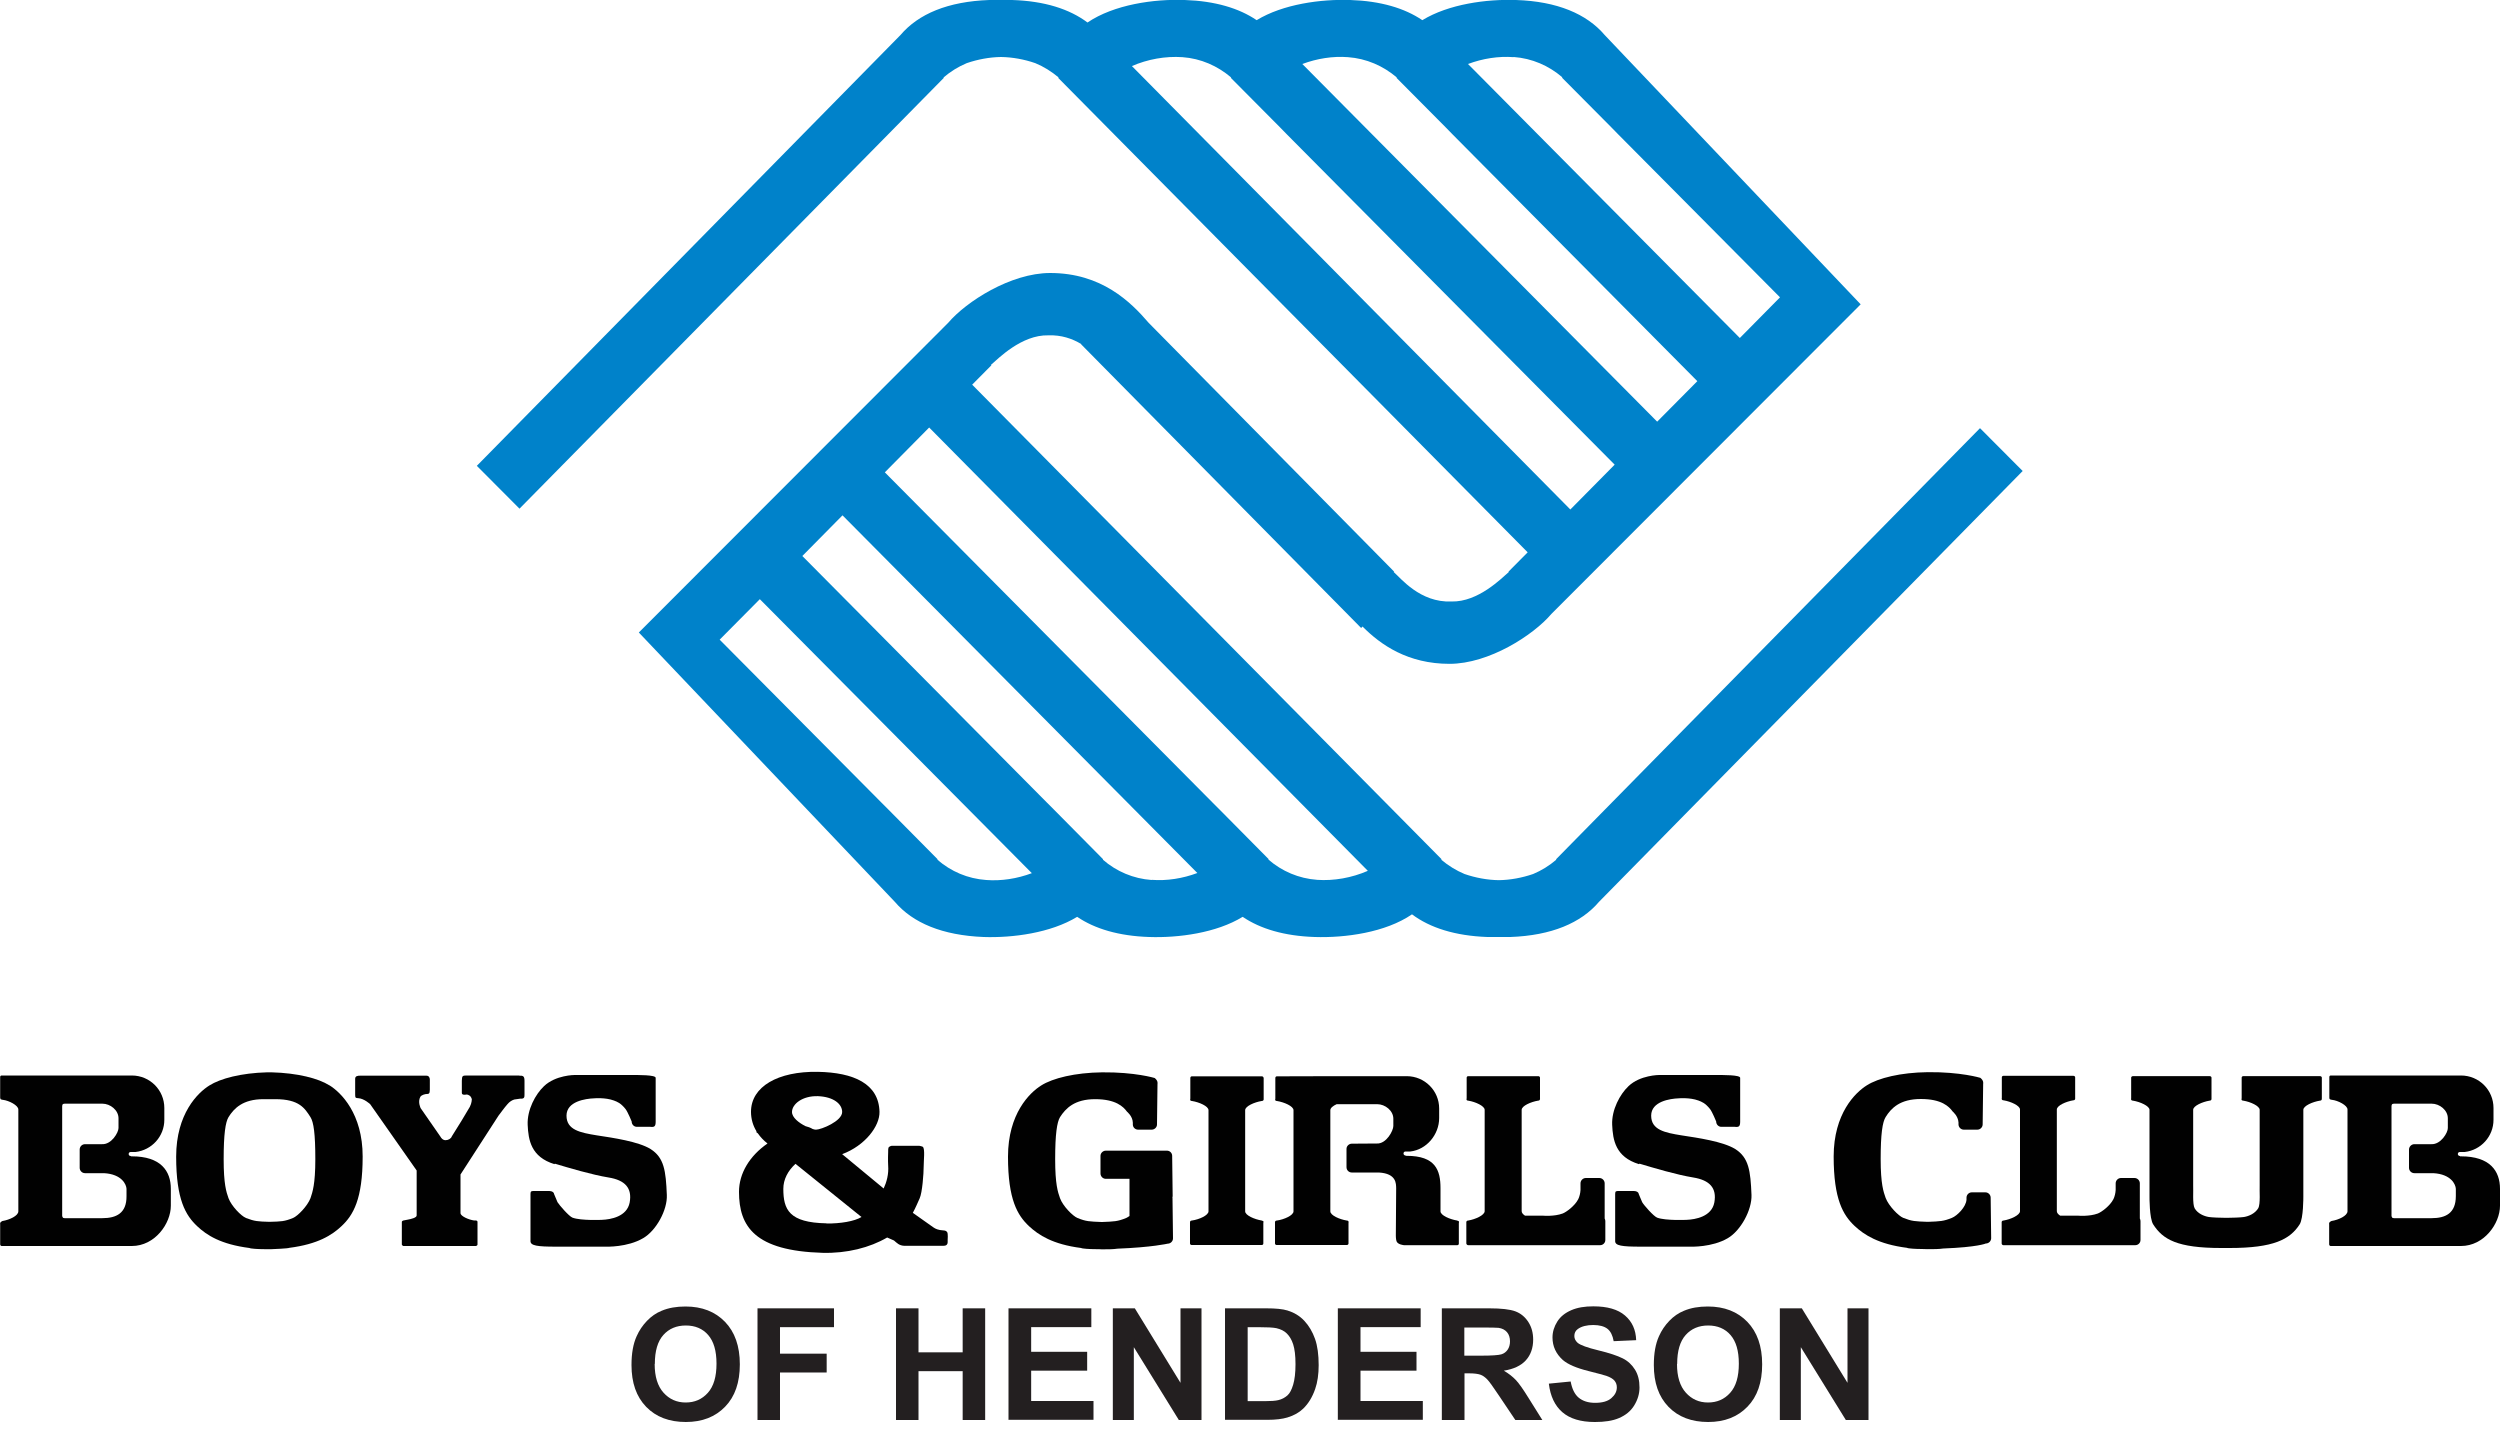 <?xml version="1.0" encoding="UTF-8"?><svg id="Layer_2" xmlns="http://www.w3.org/2000/svg" xmlns:xlink="http://www.w3.org/1999/xlink" viewBox="0 0 150 86.06"><defs><style>.cls-1{clip-path:url(#clippath);}.cls-2{fill:none;}.cls-2,.cls-3,.cls-4,.cls-5{stroke-width:0px;}.cls-3{fill:#231f20;}.cls-4{fill:#010101;}.cls-5{fill:#0082ca;}</style><clipPath id="clippath"><rect class="cls-2" width="150" height="86.06"/></clipPath></defs><g id="Layer_1-2"><g class="cls-1"><path class="cls-5" d="m118.8,25.69l-25.44,25.87.02.02c-.42.36-.89.65-1.39.86-.67.23-1.37.36-2.06.37-.69-.01-1.39-.14-2.06-.37-.5-.21-.97-.5-1.4-.86l.03-.02-28.17-28.48,1.15-1.16-.02-.03c.42-.36,1.83-1.81,3.44-1.77.78-.03,1.44.2,1.97.52v.02s16.8,17.02,16.8,17.02l.08-.09c1.1,1.11,2.73,2.24,5.22,2.24,2.37,0,5.03-1.72,6.11-2.99l18.56-18.58-15.36-16.16c-1.08-1.27-2.86-2.02-5.32-2.1-1.76-.06-4.03.24-5.62,1.21-1.06-.72-2.5-1.15-4.32-1.21-1.75-.06-4.03.24-5.62,1.21-1.06-.72-2.5-1.15-4.31-1.21-1.84-.07-4.25.27-5.84,1.35-1.08-.81-2.58-1.29-4.52-1.35-.22,0-.45-.01-.69,0-.24,0-.47,0-.69,0-2.47.09-4.24.83-5.32,2.1l-25.42,25.85,2.56,2.57L56.63,4.67l-.02-.02c.42-.36.89-.65,1.39-.86.67-.23,1.37-.36,2.06-.37.69.01,1.4.14,2.06.37.51.21.97.5,1.4.86l-.03.02,28.17,28.47-1.15,1.16.02.02c-.42.36-1.83,1.81-3.44,1.77-1.89.08-3.05-1.41-3.47-1.77l.03-.02-14.73-14.93c-1.08-1.26-2.83-2.99-5.91-2.99-2.37,0-5.04,1.72-6.12,2.99l-18.56,18.58,15.36,16.16c1.08,1.27,2.86,2.01,5.32,2.11,1.75.06,4.03-.24,5.62-1.21,1.06.72,2.5,1.15,4.32,1.21,1.75.06,4.03-.24,5.61-1.21,1.06.72,2.5,1.15,4.32,1.21,1.84.06,4.25-.27,5.84-1.36,1.08.81,2.59,1.29,4.52,1.36.22,0,.45,0,.69,0,.24,0,.47,0,.69,0,2.47-.09,4.24-.84,5.32-2.11l25.42-25.85-2.56-2.57ZM90.82,3.42c1.1.08,2.11.52,2.92,1.22l-.02.02,2.94,2.96.42.43,9.72,9.79-2.41,2.44L88.08,3.84c.88-.33,1.83-.48,2.74-.41m-9.94,0c1.1.08,2.11.52,2.93,1.22l-.02.02,2.94,2.96.42.43,14.69,14.81-2.41,2.43L78.14,3.84c.88-.33,1.83-.48,2.74-.41m-12.98.54c.96-.42,2.03-.61,3.05-.54,1.1.08,2.1.52,2.92,1.22l-.02.02,2.94,2.96.42.43,19.67,19.82-2.66,2.69L67.91,3.96Zm-8.73,48.83c-1.11-.08-2.11-.51-2.93-1.22l.02-.02-2.94-2.97-.42-.42-9.72-9.79,2.41-2.43,16.32,16.44c-.88.33-1.83.48-2.74.41m9.93,0c-1.1-.08-2.11-.51-2.93-1.22l.02-.02-2.94-2.97-.42-.42-14.69-14.81,2.41-2.44,21.29,21.46c-.88.33-1.83.48-2.74.41m9.93,0c-1.1-.08-2.11-.51-2.93-1.22l.02-.02-2.94-2.97-.42-.42-19.67-19.82,2.66-2.69,26.32,26.6c-.97.42-2.03.61-3.05.54"/><path class="cls-4" d="m7.91,69.38h-.06v-.02h-.01c-.07,0-.12-.05-.12-.12s.05-.12.12-.12h.29c.97-.11,1.73-.93,1.73-1.93v-.71c0-1.08-.87-1.95-1.95-1.95H.1c-.05,0-.09.03-.09.09,0,0,0,1.23,0,1.23,0,0,0,.07.04.11.03.02.12.03.12.03.36.04.93.33.93.58v6.11c0,.27-.53.51-.95.58,0,0-.06.02-.11.07-.05.05-.03.14-.03.14,0,0,0,1.19,0,1.19,0,.05.04.1.09.1h.99s.06,0,.09,0h6.73c1.38,0,2.34-1.34,2.34-2.42v-1.01c0-1.08-.61-1.95-2.34-1.95m-.32,2.39c.01,1.02-.61,1.32-1.45,1.32h-2.27l-.09-.02s-.05-.1-.05-.1v-6.58s0-.11.04-.14c.04-.03.13-.03.13-.03h2.24c.48,0,.97.39.97.88v.58c0,.27-.42,1-.99.97h-1.02c-.18,0-.32.15-.32.32v1.1c0,.17.14.32.32.32h1.14c1.07.06,1.34.68,1.35.94v.44Z"/><path class="cls-4" d="m147.66,69.38h-.06v-.02h-.01c-.06,0-.12-.05-.12-.12s.05-.12.12-.12h.29c.97-.11,1.73-.93,1.73-1.93v-.71c0-1.08-.87-1.95-1.95-1.95h-7.81c-.05,0-.09.03-.09.09,0,0,0,1.23,0,1.23,0,0-.01.07.04.11.03.02.12.03.12.03.36.04.93.33.93.58v6.11c-.01.27-.53.51-.96.58,0,0-.06.02-.11.07-.05.05-.03.14-.03.14,0,0,0,1.19,0,1.19,0,.05.04.1.09.1h1s.06,0,.09,0h6.73c1.38,0,2.34-1.34,2.34-2.42v-1.01c0-1.08-.61-1.95-2.34-1.95m-.31,2.39c0,1.02-.61,1.32-1.45,1.32h-2.27l-.09-.02s-.05-.1-.05-.1v-6.58s0-.11.04-.14c.04-.03.13-.03.13-.03h2.24c.48,0,.97.39.97.88v.58c.01.27-.42,1-.99.97h-1.02c-.17,0-.32.15-.32.32v1.1c0,.17.14.32.32.32h1.14c1.07.06,1.34.68,1.35.94v.44Z"/><path class="cls-4" d="m31.15,64.53h-3.12c-.28,0-.31.01-.32.31v.74c0,.16.29.09.29.09,0,0,.17.01.26.16.02.03.05.12.05.12,0,0,0,.23-.12.46-.15.27-.8,1.34-1.08,1.77-.04.13-.21.23-.36.23h-.03c-.14,0-.24-.11-.3-.22l-1.18-1.7s-.19-.37-.02-.68c.07-.12.31-.17.37-.17.13,0,.2-.01.2-.25v-.61c0-.1-.04-.24-.21-.24h-3.96c-.17,0-.31.02-.31.19v.8c.01.3-.04.35.18.36.36.02.72.36.72.36l2.79,3.98v2.69c.01.14-.32.22-.54.26l-.26.05s-.09.03-.09.08c0,0,0,0,0,0h0v1.37h0s.05.08.09.08h4.36s.09-.03.09-.08h0v-1.35h0s0-.02,0-.02c0-.04-.04-.08-.09-.08h-.11c-.35-.05-.8-.26-.82-.43v-2.33l2.28-3.53s.4-.54.53-.68c.14-.17.29-.25.42-.29l.35-.05c.26.02.26-.09.26-.26v-.81c0-.28-.08-.32-.32-.31"/><path class="cls-4" d="m128.39,73.12v-2.12c0-.17-.14-.32-.32-.32h-.81c-.17,0-.32.14-.32.32v.4c-.01.19-.06.39-.13.54-.21.42-.73.79-.94.87-.51.19-1.18.13-1.18.13h0s-1.08,0-1.08,0c-.12-.08-.2-.17-.2-.27v-6.1c0-.24.56-.48.98-.55,0,0,.07,0,.1-.04.03-.04.02-.1.02-.1v-1.24c0-.05-.05-.09-.1-.09h-4.21c-.05,0-.09.04-.09.09v1.24s-.02.06.01.1c.03.04.1.04.1.04.43.07.98.32.98.55v6.1c0,.24-.56.49-.98.56,0,0-.07,0-.1.04-.03.04-.02.1-.02.1v1.24c0,.05.05.1.1.1h7.92c.17,0,.31-.14.31-.31v-1.13c0-.05-.01-.09-.03-.14"/><path class="cls-4" d="m96.28,73.12v-2.12c0-.17-.14-.32-.32-.32h-.81c-.17,0-.32.14-.32.32v.4c-.01.19-.06.39-.13.54-.21.42-.73.79-.94.87-.51.19-1.18.13-1.18.13h0s-1.08,0-1.08,0c-.12-.08-.2-.17-.2-.27v-6.08c0-.24.56-.48.98-.55,0,0,.07,0,.1-.04.03-.04.02-.1.02-.1v-1.24c0-.05-.05-.09-.1-.09h-4.21c-.05,0-.09.04-.09.09v1.24s-.02.06,0,.1c.03.04.1.04.1.04.43.07.98.32.98.55v6.08c0,.24-.56.49-.98.56,0,0-.07,0-.1.04-.03.04-.02.1-.02.1v1.24c.01.05.05.1.11.1h7.92c.17,0,.31-.14.31-.31v-1.13c0-.05-.01-.09-.03-.14"/><path class="cls-4" d="m133.57,73.07c-.28,0-.86-.02-1.04-.05-.3-.05-.67-.21-.85-.52-.14-.25-.07-1.09-.09-1.37v-4.54c0-.24.56-.48.98-.55,0,0,.07,0,.1-.04.03-.04.02-.1.02-.1v-1.24c0-.05-.05-.09-.1-.09h-4.62c-.05,0-.1.04-.1.09v1.24s-.02.06.01.1c.03.04.1.04.1.04.43.07.99.32.99.55v4.31h0v.9s-.01,1.3.22,1.66c.58.91,1.45,1.42,4.08,1.42h.51c2.62,0,3.62-.51,4.2-1.42.23-.36.22-1.66.22-1.66v-.89h0v-4.32c0-.24.56-.48.99-.55,0,0,.07,0,.1-.04.03-.04.01-.1.02-.1v-1.24c0-.05-.05-.09-.1-.09h-4.62c-.05,0-.09.04-.09.09v1.24s-.02.06,0,.1c.03.04.1.04.1.04.43.07.98.32.98.55v4.54c-.02.28.06,1.12-.09,1.37-.19.31-.55.47-.85.52-.18.03-.76.05-1.04.05"/><path class="cls-4" d="m119.44,71.86c0-.17-.14-.32-.32-.32h-.81c-.17,0-.32.14-.32.32v.11c-.02.45-.57.98-.87,1.1-.52.21-.71.21-1.44.24h-.04c-.74-.03-.92-.03-1.45-.24-.29-.12-.87-.72-1.05-1.19-.13-.37-.3-.83-.3-2.34s.11-2.22.3-2.52c.33-.53.86-1.08,2.11-1.08s1.69.45,1.91.75c0,0,.33.27.35.66v.11c0,.17.14.32.32.32h.81c.17,0,.32-.14.32-.32l.03-2.44s.05-.18-.17-.35c0,0-1.18-.36-3.15-.34-1.63.02-2.97.35-3.66.79-.69.43-1.99,1.69-1.99,4.27s.57,3.52,1.26,4.17c.57.53,1.42,1.09,3.14,1.31.05.04.51.07.88.07.12,0,.24.01.36.01.36,0,.67,0,.94-.04,2.07-.08,2.55-.3,2.55-.3.17,0,.32-.14.32-.32l-.03-2.44Z"/><path class="cls-4" d="m70.33,71.84l.03-.05-.03-2.44c0-.17-.14-.31-.31-.31h-3.67c-.17,0-.32.14-.32.31v1.06c0,.17.14.32.32.32h1.42v2.23c-.07.05-.14.09-.2.12-.52.21-.71.21-1.44.24h-.04c-.73-.03-.92-.03-1.44-.24-.29-.12-.88-.72-1.05-1.19-.13-.37-.29-.83-.29-2.34s.11-2.22.29-2.52c.34-.53.87-1.08,2.11-1.08s1.69.45,1.91.75c0,0,.34.27.35.66v.11c0,.17.14.31.32.31h.81c.17,0,.32-.14.32-.31l.03-2.44s.05-.18-.17-.35c0,0-1.18-.36-3.15-.34-1.63.02-2.97.35-3.66.79-.69.43-1.99,1.69-1.99,4.27s.57,3.52,1.26,4.17c.57.53,1.42,1.09,3.13,1.31.05.04.51.07.88.07.12,0,.23,0,.36.01.36,0,.67,0,.94-.04,2.07-.08,3.01-.3,3.01-.3.17,0,.32-.14.32-.32l-.03-2.44s0-.02,0-.03"/><path class="cls-4" d="m19.76,65.12c-.66-.42-1.92-.74-3.46-.78h0s-.28,0-.28,0h0c-1.54.04-2.8.37-3.46.79-.69.43-1.99,1.69-1.99,4.27s.57,3.52,1.26,4.17c.57.54,1.42,1.09,3.14,1.31.05.04.51.07.88.07.06,0,.45,0,.45,0,.06,0,1-.04,1.06-.08,1.72-.22,2.57-.77,3.14-1.31.69-.65,1.26-1.6,1.26-4.17s-1.3-3.84-1.99-4.27m-1.14,6.77c-.18.47-.76,1.07-1.05,1.19-.52.21-.7.21-1.41.23-.7-.02-.89-.03-1.41-.23-.29-.12-.87-.71-1.05-1.19-.13-.37-.29-.83-.29-2.34s.11-2.22.29-2.52c.33-.53.86-1.08,2.1-1.08h.71c1.44,0,1.77.55,2.11,1.08.19.3.29,1,.29,2.52s-.17,1.98-.29,2.34"/><path class="cls-4" d="m75.8,73.27s-.1-.04-.1-.04c-.43-.07-.99-.31-.99-.55v-6.07c0-.24.56-.48.99-.55,0,0,.07,0,.1-.04.03-.04.02-.1.02-.1v-1.24c-.01-.05-.05-.1-.1-.1h-4.21c-.05,0-.09.04-.09.1v1.24s-.02.06,0,.1c.03.04.1.04.1.04.43.07.99.31.99.55v6.07c0,.24-.56.49-.99.55,0,0-.07,0-.1.04-.03.04-.01.1-.02.1v1.24c0,.05.05.09.1.09h4.21c.05,0,.09-.04.09-.09v-1.24s.02-.06,0-.1"/><path class="cls-4" d="m87.52,73.27s-.1-.04-.1-.04c-.43-.07-.99-.31-.99-.55v-1.39c0-1.08-.3-1.94-2.03-1.94h-.06v-.02h-.01c-.06,0-.12-.05-.12-.12s.05-.12.12-.12h.29c.97-.11,1.73-1.01,1.73-2.01v-.57c0-1.07-.87-1.94-1.95-1.94h-4.22s-3.57.01-3.57.01c-.05,0-.09.04-.09.1v1.24s-.02.06,0,.1c.03.04.1.04.1.04.43.07.99.31.99.55v6.07c0,.24-.56.49-.99.55,0,0-.07,0-.1.04-.03.04-.02.1-.02.1v1.24c0,.05.05.09.1.09h4.21c.05,0,.1-.04.1-.09v-1.24s.02-.06-.01-.1c-.03-.04-.1-.04-.1-.04-.43-.07-.98-.31-.98-.55v-6.07c0-.13.16-.26.38-.36h2.43c.48,0,.97.39.97.87v.44c0,.28-.42,1.08-.99,1.05h-.04s-1.46.01-1.46.01c-.17,0-.32.14-.32.31v1.1c0,.18.14.32.32.32h1.62c1.07.06,1.03.68,1.04.94l-.02,2.85s0,.21.04.33c.07.21.45.24.45.24h3.2c.05,0,.09-.04.09-.09v-1.24s.02-.06,0-.1"/><path class="cls-4" d="m33.29,69.82c.83.25,2.24.67,3.23.83.98.16,1.42.63,1.26,1.5-.16.85-1.14,1.02-1.66,1.04,0,0-1.26.06-1.77-.13-.21-.08-.79-.75-.9-.93l-.21-.5c0-.08-.11-.17-.28-.17h-.9c-.17,0-.23,0-.23.17v1.97s0,.87,0,.87c0,.27.41.33,1.53.33h3s1.28.05,2.23-.51c.78-.45,1.46-1.69,1.42-2.59-.06-1.46-.16-2.24-.98-2.76-.73-.45-2.24-.67-3.23-.82-.98-.16-1.81-.32-1.81-1.18s1.14-1.02,1.66-1.04c0,0,.67-.06,1.18.13.21.08.41.15.7.51.14.18.37.75.37.75,0,.18.14.32.31.32h.81c.25.03.32-.03.32-.32v-2.62c0-.18-1.03-.17-1.54-.17h-3.32s-1.14,0-1.84.67c-.51.48-1.02,1.42-.98,2.32.04.91.2,1.93,1.61,2.36"/><path class="cls-4" d="m98.37,69.82c.83.25,2.24.67,3.23.83.98.16,1.42.63,1.26,1.5-.16.85-1.14,1.02-1.66,1.04,0,0-1.26.06-1.77-.13-.21-.08-.8-.75-.9-.93l-.21-.5c0-.08-.11-.17-.28-.17h-.9c-.17,0-.23,0-.23.17v1.97s0,.87,0,.87c0,.27.4.33,1.53.33h3s1.28.05,2.23-.51c.77-.45,1.45-1.69,1.42-2.59-.06-1.46-.16-2.24-.98-2.76-.73-.45-2.24-.67-3.23-.82-.98-.16-1.81-.32-1.81-1.18s1.14-1.02,1.65-1.04c0,0,.67-.06,1.18.13.21.08.41.15.7.51.14.18.37.75.37.75,0,.18.14.32.31.32h.81c.25.03.32-.03.32-.32v-2.62c0-.18-1.03-.17-1.54-.17h-3.32s-1.14,0-1.84.67c-.51.48-1.02,1.42-.98,2.32.04.91.2,1.93,1.61,2.36"/><path class="cls-4" d="m56.82,73.92c-.08-.12-.2-.08-.43-.12-.24-.04-.39-.16-.39-.16l-1.23-.87c.17-.31.3-.63.41-.87.16-.35.24-1.5.24-1.89s.09-1.08-.05-1.2c-.04-.03-.2-.06-.2-.06h-1.68s-.1.02-.16.08c-.05.05-.04.27-.04.27,0,0-.02.55,0,.83.04.52-.09.99-.27,1.38l-2.49-2.06c1.37-.51,2.26-1.68,2.24-2.54-.04-1.69-1.55-2.36-3.7-2.4-2.4-.04-4.01.89-4.01,2.4,0,.43.12.83.33,1.17,0,.02-.01.03-.01.05l.09.07c.16.23.35.43.58.61-1.07.74-1.71,1.79-1.71,2.9,0,2.09.96,3.54,5.01,3.66,1.46.04,2.84-.31,3.88-.92l.41.18c.17.14.3.31.64.32h2.31c.17,0,.27-.06.27-.23v-.13s.03-.38-.03-.46m-7.75-8.16c.94.04,1.45.47,1.45.95,0,.55-1.26,1.06-1.57,1.06-.05,0-.12-.01-.2-.04-.13-.08-.3-.14-.43-.17-.4-.2-.81-.52-.81-.85,0-.47.62-.98,1.56-.95m.51,7.63c-2.24-.04-2.59-.82-2.59-2.07,0-.56.27-1.08.73-1.5l3.96,3.19c-.42.26-1.27.4-2.1.39"/></g><path class="cls-3" d="m37.89,81.89c0-.68.1-1.26.31-1.72.15-.34.36-.65.62-.92s.55-.47.87-.6c.42-.18.9-.26,1.44-.26.99,0,1.78.31,2.37.92s.89,1.46.89,2.55-.29,1.93-.88,2.54-1.37.92-2.36.92-1.79-.3-2.38-.91-.88-1.44-.88-2.51Zm1.39-.05c0,.76.18,1.33.53,1.72s.79.59,1.33.59.98-.19,1.33-.58.52-.97.52-1.75-.17-1.34-.5-1.72-.78-.57-1.34-.57-1.01.19-1.35.57-.51.96-.51,1.73Z"/><path class="cls-3" d="m45.45,85.2v-6.7h4.59v1.13h-3.24v1.59h2.8v1.13h-2.8v2.85h-1.35Z"/><path class="cls-3" d="m53.76,85.2v-6.7h1.35v2.64h2.65v-2.64h1.35v6.7h-1.35v-2.93h-2.65v2.93h-1.35Z"/><path class="cls-3" d="m60.51,85.2v-6.7h4.97v1.13h-3.61v1.48h3.36v1.13h-3.36v1.82h3.74v1.13h-5.09Z"/><path class="cls-3" d="m66.77,85.2v-6.7h1.32l2.74,4.47v-4.47h1.26v6.7h-1.36l-2.7-4.37v4.37h-1.26Z"/><path class="cls-3" d="m73.51,78.5h2.47c.56,0,.98.04,1.27.13.39.12.73.32,1.01.62s.49.66.64,1.08.22.96.22,1.58c0,.55-.07,1.03-.21,1.43-.17.49-.41.88-.72,1.18-.24.23-.55.41-.95.53-.3.09-.7.14-1.2.14h-2.54v-6.7Zm1.35,1.13v4.44h1.01c.38,0,.65-.02.82-.06.22-.05.4-.15.55-.28s.26-.35.35-.65.14-.71.14-1.23-.05-.91-.14-1.19-.22-.49-.38-.65-.37-.26-.63-.32c-.19-.04-.56-.06-1.11-.06h-.61Z"/><path class="cls-3" d="m80.27,85.2v-6.7h4.97v1.13h-3.61v1.48h3.36v1.13h-3.36v1.82h3.74v1.13h-5.09Z"/><path class="cls-3" d="m86.51,85.2v-6.7h2.85c.71,0,1.24.06,1.56.18s.58.33.78.64.29.66.29,1.06c0,.5-.15.92-.44,1.24s-.74.53-1.32.62c.29.17.53.36.72.56s.45.57.77,1.09l.82,1.31h-1.62l-.98-1.46c-.35-.52-.58-.85-.71-.98s-.26-.23-.41-.28-.37-.08-.68-.08h-.27v2.8h-1.35Zm1.35-3.86h1c.65,0,1.05-.03,1.22-.08s.29-.15.38-.28.14-.3.14-.5c0-.22-.06-.41-.18-.55s-.29-.23-.51-.26c-.11-.01-.44-.02-.99-.02h-1.06v1.7Z"/><path class="cls-3" d="m92.92,83.02l1.32-.13c.08.44.24.77.48.97s.57.31.98.31c.44,0,.76-.09.98-.28s.33-.4.33-.65c0-.16-.05-.29-.14-.4s-.26-.21-.49-.29c-.16-.05-.52-.15-1.08-.29-.72-.18-1.23-.4-1.53-.66-.41-.37-.62-.82-.62-1.35,0-.34.1-.66.29-.96s.47-.52.84-.68.8-.23,1.32-.23c.84,0,1.47.18,1.9.55s.65.86.67,1.48l-1.35.06c-.06-.34-.18-.59-.37-.74s-.48-.23-.86-.23-.7.08-.92.24c-.14.1-.21.24-.21.42,0,.16.07.29.2.41.17.14.58.29,1.24.45s1.14.32,1.46.48.56.39.74.68.27.64.27,1.07c0,.38-.11.74-.32,1.08s-.51.58-.9.75-.87.24-1.46.24c-.85,0-1.5-.2-1.95-.59s-.72-.96-.81-1.71Z"/><path class="cls-3" d="m99.23,81.89c0-.68.1-1.26.31-1.72.15-.34.36-.65.62-.92s.55-.47.87-.6c.42-.18.9-.26,1.44-.26.99,0,1.78.31,2.37.92s.89,1.46.89,2.55-.29,1.93-.88,2.54-1.37.92-2.36.92-1.79-.3-2.38-.91-.88-1.44-.88-2.51Zm1.39-.05c0,.76.18,1.33.53,1.72s.79.59,1.33.59.98-.19,1.33-.58.52-.97.52-1.75-.17-1.34-.5-1.72-.78-.57-1.34-.57-1.01.19-1.35.57-.51.96-.51,1.73Z"/><path class="cls-3" d="m106.79,85.2v-6.7h1.32l2.74,4.47v-4.47h1.26v6.7h-1.36l-2.7-4.37v4.37h-1.26Z"/></g></svg>